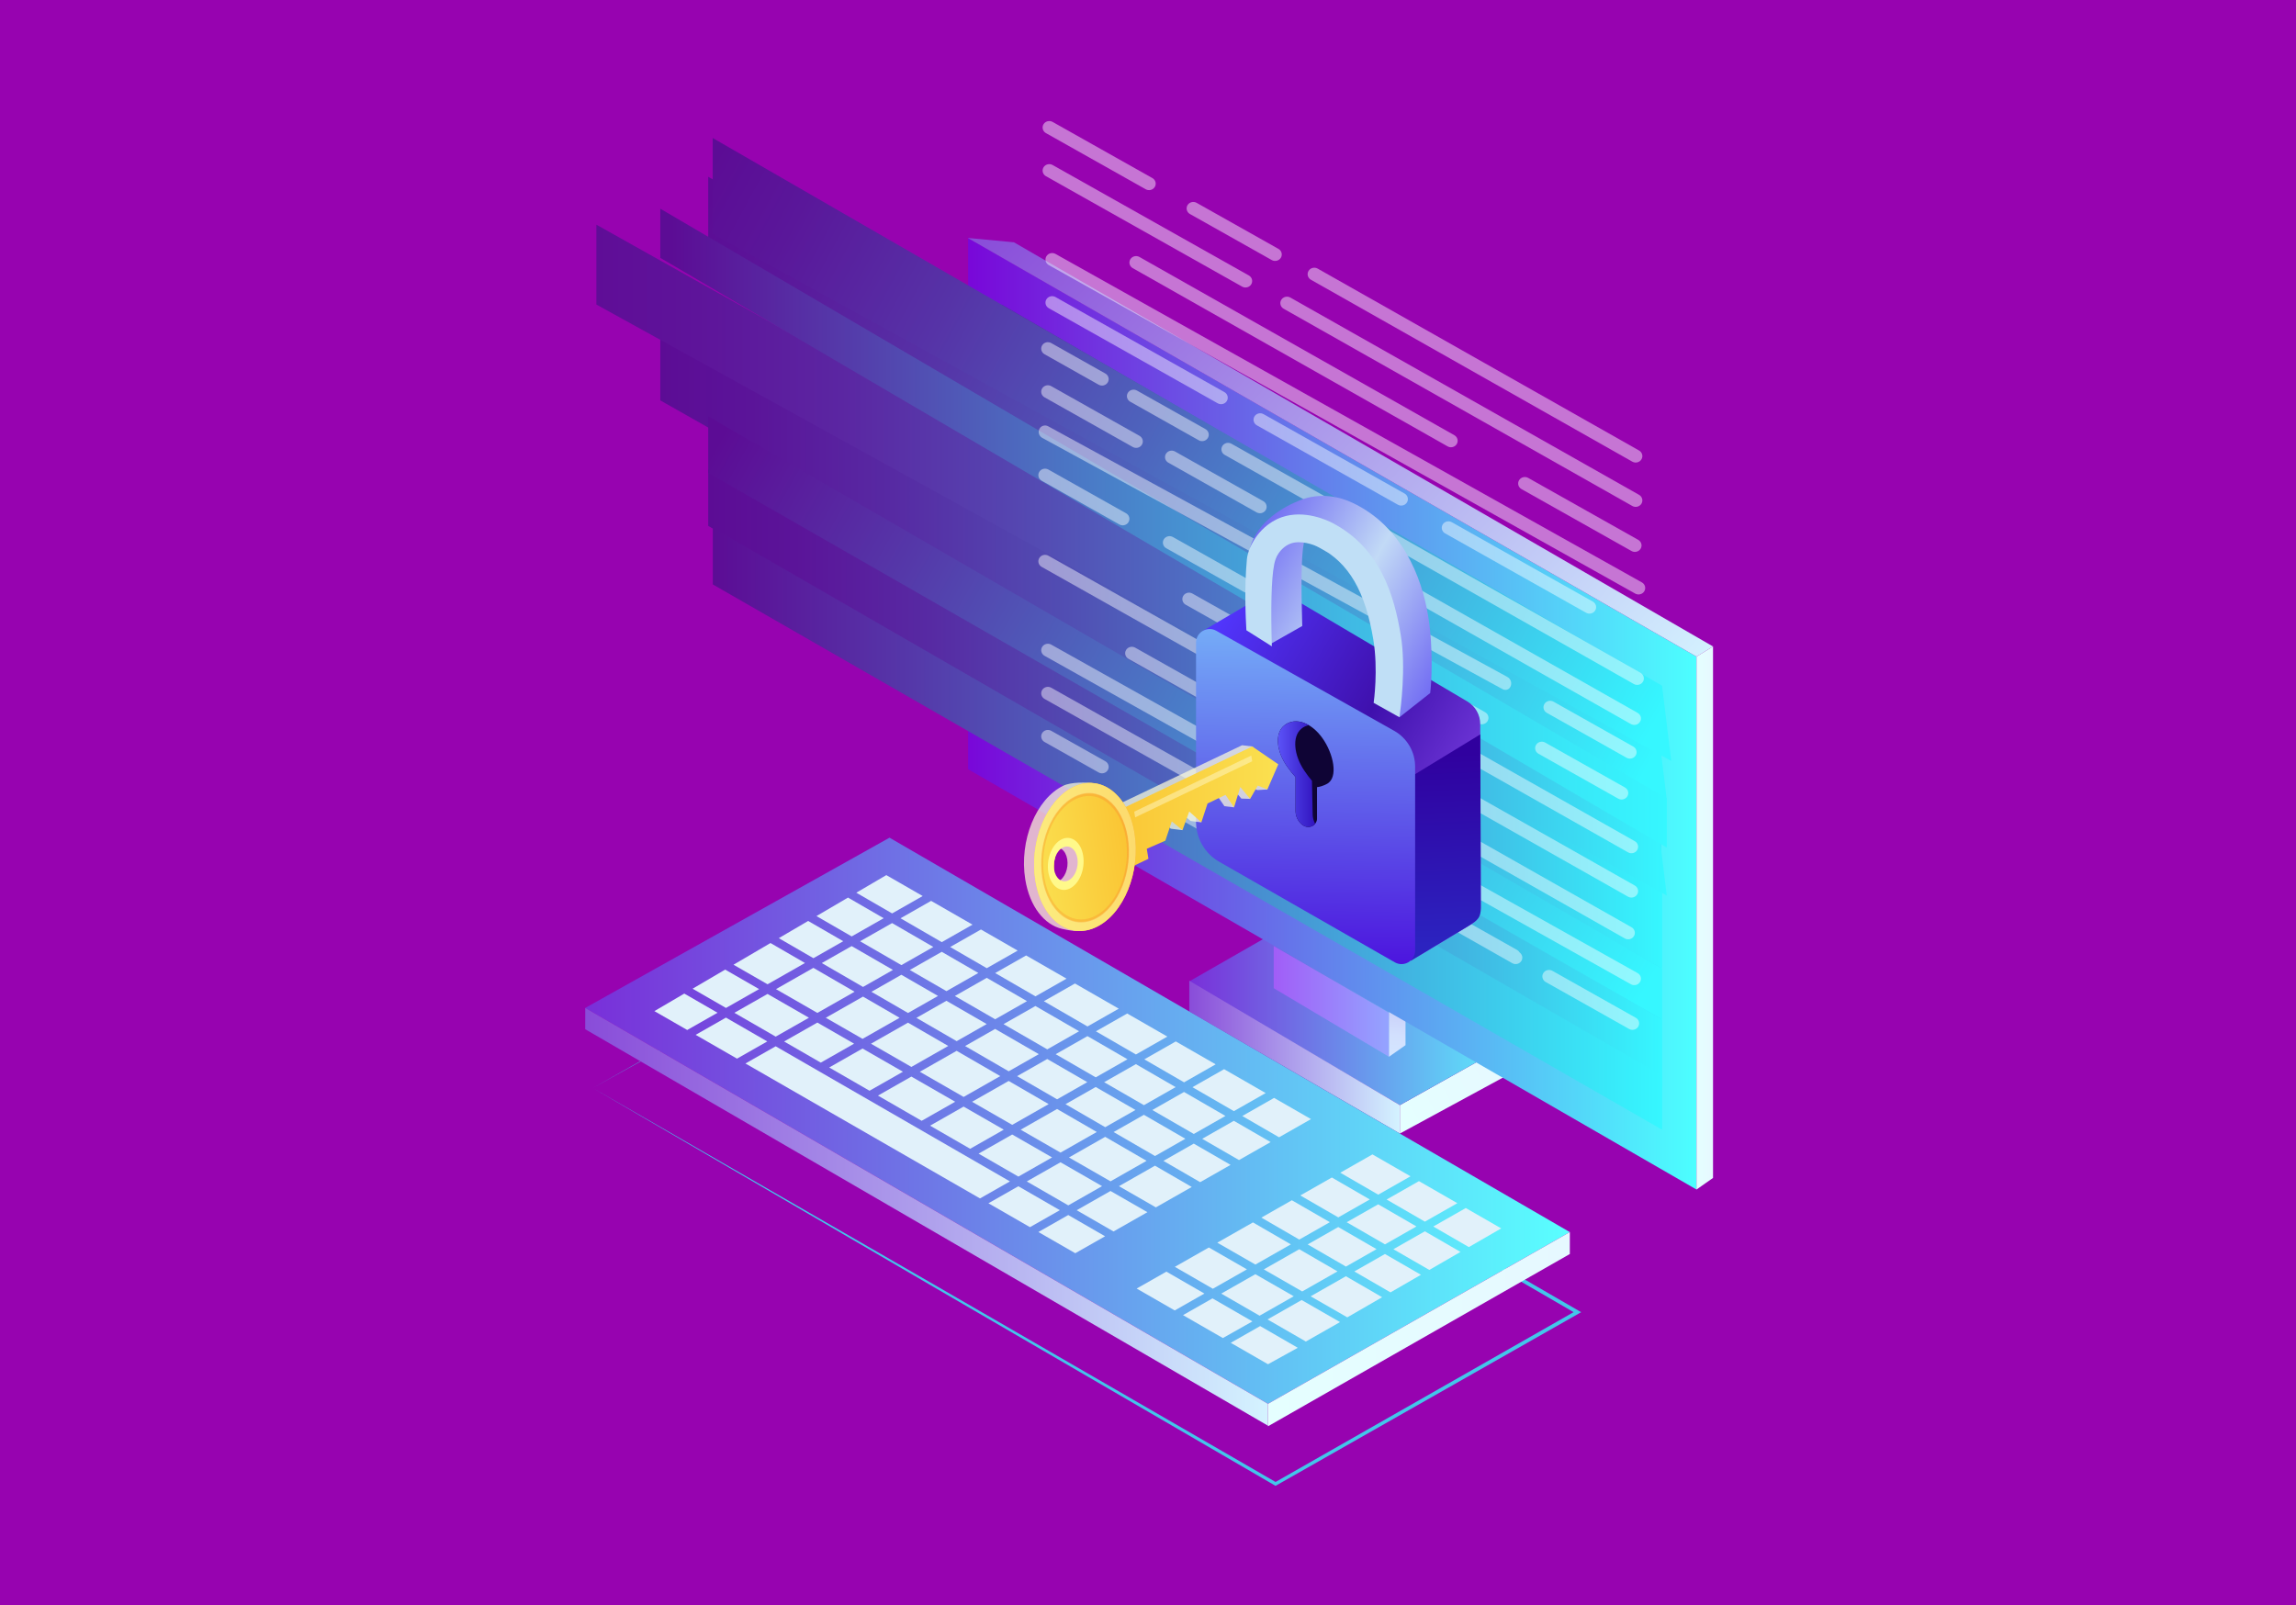 <svg width="1024" height="716" viewBox="0 0 1024 716" fill="none" xmlns="http://www.w3.org/2000/svg">
<rect width="1024" height="716" fill="#9703B0"/>
<path d="M264.37 485.357L416.882 573.223L569.263 661.315L568.519 661.312L703.089 584.622L703.083 586.078L551.425 498.013L399.848 409.808L400.311 409.811L264.37 485.357ZM264.37 485.357L399.854 408.994L400.085 408.864L400.317 408.998L552.162 496.741L703.926 584.626L705.192 585.358L703.92 586.081L569.259 662.609L568.885 662.822L568.514 662.607L416.377 574.094L264.37 485.357Z" fill="#43C6EA"/>
<path d="M679.094 475.939L624.324 505.672V493.004L668.744 468.108L679.094 475.939Z" fill="url(#paint0_linear_17_14242)"/>
<path d="M530.237 437.886L624.324 493.004L685.996 458.439L587.732 404.952L530.237 437.886Z" fill="url(#paint1_linear_17_14242)"/>
<path d="M568.07 440.824L619.479 471.416V451.769L568.07 422.021V440.824Z" fill="url(#paint2_linear_17_14242)"/>
<path d="M530.417 451.217L624.324 505.672V493.004L530.417 437.507V451.217Z" fill="url(#paint3_linear_17_14242)"/>
<path d="M626.853 466.241L619.479 471.416V233.682L626.853 229.159V466.241Z" fill="url(#paint4_linear_17_14242)"/>
<path d="M431.764 343.148L756.627 530.641V292.907L431.764 106.143V343.148Z" fill="url(#paint5_linear_17_14242)"/>
<path d="M446.719 331.854L740.83 500.402V306.591L446.719 135.815V331.854Z" fill="url(#paint6_linear_17_14242)"/>
<path d="M261 449.638L565.519 626.242L700.135 549.633L396.713 373.684L261 449.638Z" fill="url(#paint7_linear_17_14242)"/>
<path d="M383.597 419.898L402.011 430.532L416.258 422.424L397.862 411.779L383.597 419.898Z" fill="#E1F1FA"/>
<path d="M492.441 482.759L510.182 493.004L524.32 484.957L506.598 474.703L492.441 482.759Z" fill="#E1F1FA"/>
<path d="M366.519 429.616L384.907 440.267L398.245 432.675L379.83 422.041L366.519 429.616Z" fill="#E1F1FA"/>
<path d="M349.712 464.598L366.065 474.032L380.921 465.577L364.536 456.161L349.712 464.598Z" fill="#E1F1FA"/>
<path d="M346.085 441.246L364.546 451.855L381.145 442.407L362.758 431.757L346.085 441.246Z" fill="#E1F1FA"/>
<path d="M327.533 451.803L345.959 462.433L360.776 454L342.314 443.391L327.533 451.803Z" fill="#E1F1FA"/>
<path d="M405.763 432.699L422.107 442.139L436.334 434.042L420.006 424.594L405.763 432.699Z" fill="#E1F1FA"/>
<path d="M470.825 470.274L488.691 480.593L502.851 472.534L485.003 462.206L470.825 470.274Z" fill="#E1F1FA"/>
<path d="M447.584 456.853L467.074 468.108L481.255 460.037L461.786 448.771L447.584 456.853Z" fill="#E1F1FA"/>
<path d="M425.858 444.305L443.833 454.686L458.038 446.602L440.082 436.211L425.858 444.305Z" fill="#E1F1FA"/>
<path d="M510.361 472.561L528.083 482.817L542.178 474.794L524.394 464.575L510.361 472.561Z" fill="#E1F1FA"/>
<path d="M513.933 495.171L532.424 505.85L546.54 497.816L528.068 487.126L513.933 495.171Z" fill="#E1F1FA"/>
<path d="M496.666 504.998L515.129 515.693L528.659 507.993L510.168 497.314L496.666 504.998Z" fill="#E1F1FA"/>
<path d="M465.549 446.629L485.018 457.896L498.962 449.961L479.424 438.732L465.549 446.629Z" fill="#E1F1FA"/>
<path d="M369.819 476.197L387.804 486.573L402.703 478.093L384.683 467.738L369.819 476.197Z" fill="#E1F1FA"/>
<path d="M488.765 460.064L506.614 470.393L520.634 462.414L502.722 452.122L488.765 460.064Z" fill="#E1F1FA"/>
<path d="M476.75 516.332L495.288 526.984L511.367 517.833L492.904 507.139L476.75 516.332Z" fill="#E1F1FA"/>
<path d="M391.558 488.738L411.057 499.987L426.002 491.482L406.465 480.255L391.558 488.738Z" fill="#E1F1FA"/>
<path d="M443.845 434.069L461.801 444.461L475.664 436.571L457.644 426.216L443.845 434.069Z" fill="#E1F1FA"/>
<path d="M436.44 514.631L454.19 524.87L469.219 516.317L451.435 506.097L436.44 514.631Z" fill="#E1F1FA"/>
<path d="M457.943 527.035L476.444 537.708L491.518 529.13L472.98 518.478L457.943 527.035Z" fill="#E1F1FA"/>
<path d="M414.81 502.153L432.686 512.465L447.673 503.936L429.762 493.643L414.81 502.153Z" fill="#E1F1FA"/>
<path d="M475.206 492.569L492.919 502.828L506.416 495.147L488.676 484.902L475.206 492.569Z" fill="#E1F1FA"/>
<path d="M531.83 484.985L550.303 495.674L564.476 487.608L545.939 476.955L531.83 484.985Z" fill="#E1F1FA"/>
<path d="M410.235 478.109L429.773 489.336L446.113 480.037L426.652 468.766L410.235 478.109Z" fill="#E1F1FA"/>
<path d="M433.534 491.498L451.444 501.79L467.699 492.539L449.859 482.207L433.534 491.498Z" fill="#E1F1FA"/>
<path d="M455.206 503.951L472.99 514.171L489.158 504.969L471.444 494.71L455.206 503.951Z" fill="#E1F1FA"/>
<path d="M388.453 465.593L406.473 475.948L422.907 466.596L404.957 456.2L388.453 465.593Z" fill="#E1F1FA"/>
<path d="M368.307 454.016L384.691 463.431L401.211 454.03L384.891 444.578L368.307 454.016Z" fill="#E1F1FA"/>
<path d="M430.415 466.625L449.875 477.896L463.308 470.251L443.82 458.996L430.415 466.625Z" fill="#E1F1FA"/>
<path d="M453.62 480.066L471.46 490.399L484.926 482.736L467.059 472.417L453.62 480.066Z" fill="#E1F1FA"/>
<path d="M408.719 454.059L426.668 464.455L440.067 456.829L422.092 446.448L408.719 454.059Z" fill="#E1F1FA"/>
<path d="M388.654 442.437L404.973 451.889L418.341 444.282L401.997 434.842L388.654 442.437Z" fill="#E1F1FA"/>
<path d="M506.95 574.815L523.921 584.58L537.155 577.048L520.207 567.271L506.95 574.815Z" fill="#E1F1FA"/>
<path d="M523.974 565.126L540.923 574.904L556.122 566.254L539.141 556.495L523.974 565.126Z" fill="#E1F1FA"/>
<path d="M583.222 555.132L600.276 565.011L613.931 557.24L596.851 547.376L583.222 555.132Z" fill="#E1F1FA"/>
<path d="M600.617 545.232L617.697 555.097L631.728 547.112L614.665 537.237L600.617 545.232Z" fill="#E1F1FA"/>
<path d="M542.911 554.35L559.892 564.108L575.714 555.104L558.8 545.307L542.911 554.35Z" fill="#E1F1FA"/>
<path d="M584.536 578.27L600.882 587.663L616.419 578.681L600.259 569.322L584.536 578.27Z" fill="#E1F1FA"/>
<path d="M544.676 577.069L561.766 586.928L577.005 578.254L559.882 568.415L544.676 577.069Z" fill="#E1F1FA"/>
<path d="M565.312 588.588L582.402 598.447L597.641 589.774L580.518 579.934L565.312 588.588Z" fill="#E1F1FA"/>
<path d="M562.563 543.166L579.476 552.963L593.101 545.21L576.162 535.426L562.563 543.166Z" fill="#E1F1FA"/>
<path d="M632.831 526.899L618.429 535.096L635.491 544.97L649.964 536.734L632.821 526.882L632.831 526.899Z" fill="#E1F1FA"/>
<path d="M597.76 523.136L614.681 532.928L629.08 524.733L612.1 514.975L597.76 523.136Z" fill="#E1F1FA"/>
<path d="M639.238 547.139L655.101 556.319L669.529 547.977L653.724 538.895L639.238 547.139Z" fill="#E1F1FA"/>
<path d="M621.448 557.263L637.465 566.514L651.368 558.477L635.475 549.28L621.448 557.263Z" fill="#E1F1FA"/>
<path d="M604.021 567.181L620.151 576.523L633.728 568.674L617.681 559.406L604.021 567.181Z" fill="#E1F1FA"/>
<path d="M563.653 566.269L580.775 576.109L596.515 567.152L579.459 557.273L563.653 566.269Z" fill="#E1F1FA"/>
<path d="M423.769 422.452L440.096 431.901L453.882 424.055L437.497 414.639L423.769 422.452Z" fill="#E1F1FA"/>
<path d="M327.136 430.357L342.324 439.084L359.012 429.587L343.634 420.681L327.136 430.357Z" fill="#E1F1FA"/>
<path d="M291.856 451.05L306.496 459.473L320.013 451.781L305.19 443.23L291.856 451.05Z" fill="#E1F1FA"/>
<path d="M310.255 461.637L328.704 472.252L342.192 464.576L323.768 453.947L310.255 461.637Z" fill="#E1F1FA"/>
<path d="M401.625 409.638L420.021 420.283L433.735 412.478L415.275 401.87L401.625 409.638Z" fill="#E1F1FA"/>
<path d="M347.339 418.507L362.773 427.447L376.079 419.874L360.424 410.833L347.339 418.507Z" fill="#E1F1FA"/>
<path d="M381.911 398.23L397.877 407.47L411.514 399.708L395.288 390.384L381.911 398.23Z" fill="#E1F1FA"/>
<path d="M332.463 474.415L437.077 534.609L450.424 527.013L345.946 466.741L332.463 474.415Z" fill="#E1F1FA"/>
<path d="M364.133 408.658L379.845 417.731L394.114 409.61L378.205 400.404L364.133 408.658Z" fill="#E1F1FA"/>
<path d="M308.899 441.054L323.779 449.638L338.553 441.23L323.422 432.535L308.899 441.054Z" fill="#E1F1FA"/>
<path d="M536.176 508.016L552.593 517.497L566.689 509.475L550.288 499.984L536.176 508.016Z" fill="#E1F1FA"/>
<path d="M554.05 497.843L570.453 507.334L584.696 499.228L568.237 489.769L554.05 497.843Z" fill="#E1F1FA"/>
<path d="M518.875 517.862L535.269 527.357L548.828 519.641L532.41 510.159L518.875 517.862Z" fill="#E1F1FA"/>
<path d="M579.928 533.284L596.866 543.066L610.918 535.069L593.997 525.277L579.928 533.284Z" fill="#E1F1FA"/>
<path d="M499.048 529.146L515.507 538.603L531.506 529.498L515.113 520.003L499.048 529.146Z" fill="#E1F1FA"/>
<path d="M480.198 539.874L496.624 549.349L511.737 540.749L495.279 531.291L480.198 539.874Z" fill="#E1F1FA"/>
<path d="M440.836 536.771L459.361 547.431L472.679 539.852L454.178 529.179L440.836 536.771Z" fill="#E1F1FA"/>
<path d="M463.12 549.594L479.566 559.056L492.857 551.493L476.432 542.017L463.12 549.594Z" fill="#E1F1FA"/>
<path d="M261 459.129L565.519 636.001V626.242L261.016 449.638L261 459.129Z" fill="url(#paint8_linear_17_14242)"/>
<path d="M756.626 292.908L431.62 106.149L452.209 108.086L763.999 288.384L756.626 292.908Z" fill="url(#paint9_linear_17_14242)"/>
<path d="M756.626 530.641L764 525.467V288.384L756.626 292.907V530.641Z" fill="url(#paint10_linear_17_14242)"/>
<path d="M565.519 636.256L700.135 559.406V549.633L565.519 626.242V636.256Z" fill="url(#paint11_linear_17_14242)"/>
<path d="M548.907 599.018L565.519 608.576L578.801 601.238L562.019 591.556L548.907 599.018Z" fill="#E1F1FA"/>
<path d="M540.756 579.196L527.618 586.673L545.392 596.9L558.561 589.468L540.756 579.196Z" fill="#E1F1FA"/>
<g style="mix-blend-mode:lighten">
<path d="M741.315 485.02L315.858 234.599V209.37L741.315 454.773V485.02Z" fill="url(#paint12_linear_17_14242)"/>
</g>
<g style="mix-blend-mode:lighten">
<path d="M741.315 503.974L317.912 260.713V235.482L741.315 479.799V503.974Z" fill="url(#paint13_linear_17_14242)"/>
</g>
<g style="mix-blend-mode:lighten">
<path d="M741.314 432.088L294.481 178.601V142.975L741.314 394.279V432.088Z" fill="url(#paint14_linear_17_14242)"/>
</g>
<g style="mix-blend-mode:lighten">
<path d="M741.315 454.773L315.858 210.956V185.727L741.315 432.088V454.773Z" fill="url(#paint15_linear_17_14242)"/>
</g>
<g style="mix-blend-mode:lighten">
<path d="M743.371 399.483L265.981 135.85V100.223L739.262 365.916L743.371 399.483Z" fill="url(#paint16_linear_17_14242)"/>
</g>
<g style="mix-blend-mode:lighten">
<path d="M743.371 356.732L315.858 121.6V78.848L739.262 323.165L743.371 356.732Z" fill="url(#paint17_linear_17_14242)"/>
</g>
<g style="mix-blend-mode:lighten">
<path d="M745.369 339.446L317.856 104.313V61.562L741.259 305.879L745.369 339.446Z" fill="url(#paint18_linear_17_14242)"/>
</g>
<g style="mix-blend-mode:lighten">
<path d="M743.37 378.108L294.481 115.023V93.099L743.37 356.184V378.108Z" fill="url(#paint19_linear_17_14242)"/>
</g>
<g opacity="0.45">
<path d="M465.852 158.021L489.997 171.618C491.418 172.418 493.238 171.95 494.062 170.572L494.064 170.57C494.887 169.194 494.404 167.43 492.985 166.631L468.838 153.037C467.418 152.237 465.598 152.705 464.773 154.082C463.949 155.458 464.432 157.221 465.852 158.021Z" fill="white"/>
<path d="M465.852 177.242L505.225 199.41C506.646 200.21 508.467 199.741 509.292 198.363C510.117 196.986 509.633 195.222 508.213 194.423L468.839 172.255C467.419 171.455 465.597 171.923 464.773 173.301C463.949 174.679 464.432 176.443 465.852 177.242Z" fill="white"/>
<path d="M521.072 206.398L560.441 228.565C561.862 229.365 563.684 228.897 564.508 227.519C565.332 226.142 564.849 224.377 563.429 223.577L524.06 201.41C522.639 200.611 520.818 201.079 519.994 202.456C519.169 203.834 519.652 205.598 521.072 206.398Z" fill="white"/>
<path d="M573.115 229.03C571.694 228.23 569.873 228.698 569.049 230.076C568.224 231.453 568.707 233.218 570.128 234.018L591.375 245.982C592.797 246.783 594.618 246.314 595.443 244.935C596.266 243.559 595.783 241.795 594.363 240.995L573.115 229.03Z" fill="white"/>
<path d="M464.848 195.342L670.179 307.45C671.367 308.099 672.874 307.691 673.542 306.538C674.484 304.916 673.891 302.862 672.218 301.948L467.453 190.149C466.136 189.43 464.466 189.859 463.691 191.118C462.783 192.591 463.306 194.499 464.848 195.342Z" fill="white"/>
<path d="M464.577 214.445L499.242 233.962C500.663 234.763 502.484 234.294 503.308 232.915C504.133 231.539 503.649 229.775 502.23 228.975L467.565 209.458C466.143 208.657 464.322 209.126 463.497 210.505C462.674 211.882 463.157 213.646 464.577 214.445Z" fill="white"/>
<path d="M552.089 302.153C553.51 302.953 555.331 302.484 556.156 301.106C556.981 299.729 556.497 297.966 555.077 297.166L467.567 247.897C466.145 247.097 464.325 247.565 463.5 248.944C462.676 250.321 463.159 252.085 464.579 252.884L552.089 302.153Z" fill="white"/>
<path d="M502.216 289.96C501.392 291.337 501.875 293.101 503.295 293.901L590.806 343.17C592.226 343.97 594.048 343.502 594.873 342.124C595.697 340.747 595.214 338.983 593.794 338.183L506.284 288.914C504.861 288.114 503.04 288.582 502.216 289.96Z" fill="white"/>
<path d="M465.852 311.776L541.208 354.203C542.629 355.003 544.45 354.534 545.275 353.156C546.099 351.779 545.616 350.015 544.196 349.215L468.84 306.789C467.419 305.989 465.598 306.458 464.773 307.836C463.948 309.213 464.431 310.977 465.852 311.776Z" fill="white"/>
<path d="M492.983 339.602L468.839 326.008C467.418 325.207 465.597 325.676 464.772 327.054C463.948 328.431 464.431 330.196 465.851 330.996L489.995 344.589C491.415 345.389 493.237 344.921 494.062 343.542C494.887 342.166 494.404 340.402 492.983 339.602Z" fill="white"/>
<path d="M538.704 195.36C539.528 193.983 539.045 192.219 537.625 191.42L507.062 174.214C505.641 173.414 503.819 173.883 502.995 175.261C502.172 176.638 502.654 178.403 504.075 179.202L534.639 196.407C536.058 197.207 537.879 196.738 538.704 195.36Z" fill="white"/>
<path d="M545.142 198.988C544.318 200.365 544.801 202.129 546.221 202.93L597.91 232.034C599.331 232.834 601.153 232.365 601.977 230.987C602.801 229.61 602.318 227.846 600.898 227.047L549.208 197.942C547.788 197.142 545.967 197.61 545.142 198.988Z" fill="white"/>
<path d="M558.85 263.021C559.675 261.644 559.191 259.881 557.772 259.081L523.107 239.564C521.686 238.764 519.864 239.232 519.039 240.61C518.215 241.987 518.698 243.751 520.119 244.55L554.783 264.067C556.205 264.868 558.025 264.399 558.85 263.021Z" fill="white"/>
<path d="M528.8 269.753L565.295 290.299C566.716 291.099 568.538 290.63 569.363 289.252C570.187 287.875 569.704 286.112 568.283 285.312L531.787 264.765C530.367 263.966 528.545 264.434 527.72 265.812C526.897 267.189 527.38 268.953 528.8 269.753Z" fill="white"/>
<path d="M570.87 272.433L606.448 292.464C607.87 293.264 609.69 292.796 610.515 291.417C611.34 290.04 610.856 288.276 609.437 287.477L573.858 267.445C572.437 266.645 570.616 267.113 569.792 268.491C568.967 269.87 569.45 271.634 570.87 272.433Z" fill="white"/>
<path d="M585.761 294.098C584.34 293.298 582.519 293.766 581.694 295.144C580.87 296.521 581.353 298.286 582.774 299.085L726.116 380.234C727.538 381.034 729.359 380.565 730.184 379.188C731.008 377.81 730.525 376.046 729.105 375.246L585.761 294.098Z" fill="white"/>
<path d="M466.478 59.377L510.974 84.427C512.394 85.227 514.216 84.759 515.04 83.382C515.864 82.004 515.381 80.24 513.961 79.441L469.465 54.391C468.044 53.591 466.223 54.059 465.399 55.437C464.575 56.814 465.058 58.578 466.478 59.377Z" fill="white"/>
<path d="M466.477 78.597L553.988 127.866C555.41 128.665 557.23 128.197 558.055 126.819C558.88 125.442 558.396 123.678 556.976 122.878L469.466 73.609C468.044 72.809 466.224 73.277 465.399 74.656C464.574 76.033 465.057 77.797 466.477 78.597Z" fill="white"/>
<path d="M546.096 174.928L470.74 132.502C469.319 131.702 467.497 132.171 466.673 133.549C465.848 134.926 466.331 136.689 467.752 137.489L543.108 179.916C544.529 180.716 546.35 180.248 547.175 178.869C547.999 177.493 547.516 175.728 546.096 174.928Z" fill="white"/>
<path d="M623.446 225.149C624.867 225.948 626.688 225.48 627.513 224.102C628.337 222.725 627.854 220.961 626.434 220.161L563.53 184.743C562.109 183.943 560.288 184.412 559.463 185.79C558.639 187.167 559.122 188.931 560.542 189.731L623.446 225.149Z" fill="white"/>
<path d="M530.701 95.466L567.197 116.012C568.617 116.812 570.439 116.343 571.264 114.965C572.088 113.588 571.605 111.825 570.184 111.025L533.689 90.479C532.268 89.679 530.446 90.148 529.621 91.525C528.798 92.903 529.281 94.666 530.701 95.466Z" fill="white"/>
<path d="M584.673 124.798L728.016 205.948C729.438 206.748 731.258 206.279 732.083 204.902C732.907 203.524 732.424 201.76 731.004 200.96L587.661 119.812C586.24 119.012 584.42 119.48 583.595 120.858C582.77 122.235 583.253 123.998 584.673 124.798Z" fill="white"/>
<path d="M572.496 137.722L728.016 225.726C729.438 226.526 731.258 226.057 732.083 224.679C732.908 223.302 732.425 221.538 731.005 220.738L575.484 132.735C574.063 131.934 572.242 132.403 571.417 133.781C570.593 135.159 571.075 136.923 572.496 137.722Z" fill="white"/>
<path d="M730.378 318.017L608.777 249.109C607.356 248.309 605.535 248.777 604.71 250.155C603.886 251.532 604.369 253.297 605.789 254.096L727.391 323.004C728.812 323.804 730.633 323.336 731.457 321.957C732.282 320.581 731.799 318.817 730.378 318.017Z" fill="white"/>
<path d="M731.673 300.155L610.072 231.247C608.651 230.448 606.829 230.916 606.005 232.293C605.181 233.671 605.664 235.435 607.084 236.234L728.686 305.142C730.107 305.943 731.928 305.474 732.753 304.095C733.577 302.72 733.094 300.955 731.673 300.155Z" fill="white"/>
<path d="M613.102 348.707C611.681 347.907 609.859 348.375 609.035 349.754C608.211 351.131 608.694 352.895 610.114 353.694L724.664 418.635C726.085 419.435 727.907 418.967 728.732 417.588C729.556 416.211 729.073 414.447 727.653 413.647L613.102 348.707Z" fill="white"/>
<path d="M730.361 434.087L468.834 287.555C467.41 286.761 465.592 287.237 464.773 288.619C463.955 289.999 464.446 291.76 465.869 292.553L727.396 439.085C728.821 439.879 730.639 439.403 731.458 438.021C732.275 436.642 731.785 434.88 730.361 434.087Z" fill="white"/>
<path d="M677.734 424.883C677.482 424.442 677.119 424.055 676.637 423.783L561.63 359.03C560.209 358.229 558.388 358.698 557.563 360.076C556.739 361.453 557.222 363.217 558.642 364.017L674.479 429.682C675.899 430.481 677.721 430.013 678.546 428.635C679.313 427.353 678.935 425.745 677.734 424.883Z" fill="white"/>
<path d="M729.569 454.03L692.349 433.075C690.928 432.274 689.107 432.743 688.283 434.121C687.458 435.498 687.941 437.263 689.361 438.063L726.581 459.017C728.002 459.817 729.823 459.348 730.648 457.97C731.472 456.594 730.989 454.83 729.569 454.03Z" fill="white"/>
<path d="M545.916 369.849L521.772 356.255C520.35 355.454 518.53 355.923 517.704 357.301C516.88 358.678 517.363 360.443 518.783 361.243L542.927 374.836C544.348 375.636 546.169 375.168 546.994 373.79C547.82 372.413 547.337 370.649 545.916 369.849Z" fill="white"/>
<path d="M659.381 322.712C660.802 323.512 662.623 323.044 663.448 321.665C664.272 320.288 663.789 318.524 662.369 317.725L626.791 297.693C625.369 296.893 623.549 297.361 622.724 298.739C621.9 300.116 622.383 301.88 623.803 302.68L659.381 322.712Z" fill="white"/>
<path d="M685.066 332.295C684.242 333.672 684.725 335.437 686.145 336.237L721.723 356.268C723.144 357.068 724.965 356.6 725.79 355.222C726.614 353.845 726.131 352.08 724.711 351.281L689.133 331.249C687.711 330.449 685.89 330.917 685.066 332.295Z" fill="white"/>
<path d="M689.863 317.999L725.441 338.03C726.863 338.829 728.684 338.361 729.509 336.984C730.333 335.606 729.85 333.842 728.43 333.043L692.852 313.011C691.43 312.211 689.61 312.679 688.785 314.057C687.96 315.435 688.443 317.199 689.863 317.999Z" fill="white"/>
<path d="M730.183 398.966C731.008 397.589 730.525 395.825 729.105 395.025L573.583 307.021C572.163 306.221 570.342 306.69 569.517 308.068C568.693 309.445 569.176 311.209 570.596 312.009L726.116 400.013C727.538 400.813 729.359 400.344 730.183 398.966Z" fill="white"/>
<path d="M508.182 114.627C506.761 113.827 504.94 114.295 504.116 115.673C503.291 117.05 503.774 118.813 505.194 119.613L645.637 199.129C647.059 199.929 648.88 199.461 649.705 198.082C650.529 196.705 650.046 194.942 648.626 194.142L508.182 114.627Z" fill="white"/>
<path d="M732.262 259.8L470.735 113.268C469.311 112.474 467.492 112.95 466.673 114.332C465.856 115.712 466.346 117.473 467.77 118.266L729.297 264.798C730.722 265.592 732.54 265.116 733.358 263.735C734.175 262.355 733.684 260.593 732.262 259.8Z" fill="white"/>
<path d="M707.397 273.351C708.818 274.151 710.639 273.682 711.465 272.305C712.289 270.927 711.806 269.164 710.386 268.364L647.482 232.946C646.061 232.146 644.24 232.615 643.415 233.992C642.591 235.37 643.074 237.134 644.494 237.934L707.397 273.351Z" fill="white"/>
<path d="M730.639 240.823L681.555 213.187C680.134 212.387 678.313 212.855 677.489 214.234C676.664 215.611 677.147 217.374 678.567 218.174L727.652 245.811C729.073 246.611 730.894 246.143 731.719 244.765C732.542 243.388 732.059 241.624 730.639 240.823Z" fill="white"/>
</g>
<path d="M536.168 281.607L568.863 262.35L654.416 312.916C657.975 315.019 660.162 318.84 660.176 322.973L660.44 404.997C660.449 407.942 658.911 410.676 656.389 412.198L629.215 428.593L629.692 345.163C629.808 339.093 626.606 333.443 621.339 330.423L536.168 281.607Z" fill="url(#paint20_linear_17_14242)"/>
<path d="M629.214 428.593L655.341 412.83C659.051 410.438 660.394 409.411 660.439 404.997L660.19 327.604L629.67 346.242L629.214 428.593Z" fill="url(#paint21_linear_17_14242)"/>
<path d="M565.275 242.421C565.538 239.618 557.505 244.395 557.505 244.395C560.853 232.359 572.863 225.89 579.689 223.196C588.972 219.53 597.505 221.614 603.164 224.274C625.211 234.638 634.069 257.297 636.946 274.731C639.338 289.222 638.414 305.318 637.858 309.165L624.144 319.965C624.239 319.301 623.879 291.785 621.662 278.356C618.086 256.692 610.668 244.002 597.609 237.211C594.951 235.828 589.28 233.894 584.889 235.413C581.931 236.436 580.045 238.861 579.371 239.857C578.201 241.585 581.829 240.567 581.529 242.043C580.221 248.48 580.317 262.898 580.797 279.251L566.079 287.597C565.718 281.597 564.094 255.004 565.275 242.421Z" fill="url(#paint22_linear_17_14242)"/>
<path d="M556.114 249.446C556.377 246.643 557.809 243.087 559.943 239.932C561.644 237.419 565.43 232.883 571.673 230.722C581.769 227.23 592.182 232.204 594.166 233.236C615.78 244.475 621.854 265.928 624.732 283.361C627.124 297.852 624.7 316.116 624.145 319.963L612.637 313.534C612.731 312.87 614.717 298.809 612.5 285.38C608.925 263.716 601.506 251.026 588.447 244.235C585.789 242.852 580.118 240.918 575.727 242.437C572.77 243.46 570.883 245.885 570.209 246.881C569.04 248.609 568.575 250.352 568.275 251.828C566.967 258.265 566.752 271.971 567.231 288.324L555.881 281.157C555.521 275.159 554.933 262.029 556.114 249.446Z" fill="#C0DFF6"/>
<path d="M543.73 384.4L622.056 429.274C626.102 431.591 631.14 428.672 631.14 424.009V342.001C631.14 335.371 627.564 329.257 621.786 326.007L542.469 281.391C538.425 279.116 533.426 282.039 533.426 286.679V366.621C533.426 373.966 537.358 380.749 543.73 384.4Z" fill="url(#paint23_linear_17_14242)"/>
<path d="M573.124 323.33C577.964 319.854 584.85 322.383 589.768 329.233C594.686 336.082 597.072 346.899 591.805 349.686C590.212 350.53 588.745 350.995 587.374 351.154V365.265C587.374 365.938 587.165 366.537 586.85 367.057C585.617 369.098 582.88 369.476 580.974 368.075C578.671 366.382 577.806 363.784 577.806 361.805V346.661C576.557 345.312 575.352 343.743 574.142 342.058C569.223 335.208 568.283 326.805 573.124 323.33Z" fill="#0F0435"/>
<path d="M585.128 348.312C583.971 346.988 582.848 345.442 581.72 343.78C577.131 337.026 576.103 328.642 580.404 325.075C581.426 324.228 582.562 323.72 583.759 323.525C580.073 321.339 576.189 321.129 573.124 323.33C568.283 326.805 569.223 335.208 574.142 342.058C575.352 343.744 576.557 345.312 577.806 346.661V361.805C577.806 363.784 578.671 366.382 580.974 368.075C582.745 369.377 585.229 369.141 586.562 367.465C585.808 366.14 585.474 364.681 585.448 363.452L585.128 348.312Z" fill="url(#paint24_linear_17_14242)"/>
<path opacity="0.71" d="M553.967 332.441L497.52 359.419C494.263 353.589 492.993 350.36 487.695 349.441C484.515 348.89 477.669 348.853 474.284 350.475C462.081 356.324 454.459 375.06 457.261 392.323C459.22 404.392 465.754 412.545 473.678 414.361C475.684 414.82 479.849 415.644 481.982 415.253C483.475 414.978 482.916 413.714 484.429 412.99C493.255 408.76 499.681 397.787 501.503 385.507L507.664 382.554L506.939 378.088L515.219 374.463L518.078 365.874L522.147 369.676L527.368 370.328L525.318 361.397L531.025 366.253L535.799 366.84L534.034 357.882L542.145 353.889L546.09 359.64L550.382 360.156L548.537 350.181L553.627 356.242L557.545 356.379L554.965 349.93L560.809 352.445L565.246 352.173L565.583 340.405L558.492 332.993L553.967 332.441ZM471.982 393.193C469.111 394.57 466.25 392.393 465.59 388.331C464.93 384.27 466.724 379.861 469.595 378.486C472.466 377.11 475.328 379.287 475.987 383.348C476.647 387.41 474.853 391.817 471.982 393.193Z" fill="#FFFDDC"/>
<path d="M487.453 366.943L558.492 332.992L570.108 340.954L565.247 352.173L560.957 350.448L557.546 356.379L553.163 351.089L550.383 360.156L546.564 354.596L538.561 358.432L535.8 366.84L530.391 362.004L527.369 370.328L522.604 366.424L519.745 375.013L511.464 378.639L512.189 383.104L498.21 389.804L487.453 366.943Z" fill="url(#paint25_linear_17_14242)"/>
<path opacity="0.47" d="M506.275 364.625L558.47 339.608L558.056 337.057L505.861 362.074L506.275 364.625Z" fill="#FFF8CF"/>
<path d="M478.81 351.026C466.607 356.874 458.985 375.611 461.788 392.873C464.589 410.136 476.752 419.389 488.955 413.54C501.158 407.692 508.78 388.956 505.978 371.693C503.176 354.429 491.012 345.176 478.81 351.026ZM476.508 393.744C473.637 395.12 470.775 392.943 470.116 388.882C469.457 384.82 471.275 377.329 474.146 375.953C477.017 374.576 481.03 379.601 481.688 383.662C482.347 387.724 479.38 392.368 476.508 393.744Z" fill="url(#paint26_linear_17_14242)"/>
<path d="M478.81 351.026C466.607 356.874 458.985 375.611 461.788 392.873C464.589 410.136 476.752 419.389 488.955 413.54C501.158 407.692 508.78 388.956 505.978 371.693C503.176 354.429 491.012 345.176 478.81 351.026ZM476.508 393.744C473.637 395.12 470.775 392.943 470.116 388.882C469.457 384.82 471.275 377.329 474.146 375.953C477.017 374.576 481.03 379.601 481.688 383.662C482.347 387.724 479.38 392.368 476.508 393.744Z" fill="url(#paint27_linear_17_14242)"/>
<path opacity="0.44" d="M461.787 392.873C464.588 410.136 476.751 419.389 488.954 413.54C501.157 407.692 508.779 388.956 505.977 371.693C503.176 354.43 491.011 345.177 478.809 351.026C466.607 356.874 458.986 375.611 461.787 392.873ZM464.995 391.679C462.57 376.731 469.091 360.496 479.534 355.49C489.977 350.485 500.447 358.575 502.873 373.524C505.3 388.472 498.777 404.707 488.334 409.713C477.891 414.718 467.421 406.628 464.995 391.679Z" fill="#FFFABB"/>
<path d="M473.531 374.393C469.24 376.45 466.56 383.037 467.545 389.107C468.53 395.176 472.806 398.43 477.097 396.373C481.388 394.316 484.067 387.729 483.083 381.659C482.098 375.591 477.822 372.337 473.531 374.393ZM476.507 392.738C473.636 394.114 470.775 391.937 470.115 387.876C469.456 383.814 471.249 379.406 474.12 378.03C476.991 376.654 479.853 378.831 480.513 382.893C481.172 386.953 479.379 391.362 476.507 392.738Z" fill="#FFF98A"/>
<g opacity="0.43">
<path d="M488.382 410.009C477.854 415.055 467.297 406.88 464.848 391.786C462.395 376.674 468.965 360.275 479.492 355.229C490.019 350.184 500.578 358.373 503.031 373.485C505.48 388.579 498.909 404.964 488.382 410.009ZM479.698 356.505C469.668 361.312 463.411 376.945 465.75 391.353C468.085 405.743 478.145 413.54 488.174 408.733C498.205 403.925 504.464 388.307 502.129 373.917C499.79 359.508 489.729 351.698 479.698 356.505Z" fill="url(#paint28_linear_17_14242)"/>
</g>
<defs>
<linearGradient id="paint0_linear_17_14242" x1="626.701" y1="497.626" x2="678.002" y2="469.856" gradientUnits="userSpaceOnUse">
<stop stop-color="#E5FFFF"/>
<stop offset="1" stop-color="#E6F8FF"/>
</linearGradient>
<linearGradient id="paint1_linear_17_14242" x1="530.237" y1="448.978" x2="685.996" y2="448.978" gradientUnits="userSpaceOnUse">
<stop stop-color="#792FD9"/>
<stop offset="1" stop-color="#59FFFF"/>
</linearGradient>
<linearGradient id="paint2_linear_17_14242" x1="568.069" y1="446.719" x2="619.479" y2="446.719" gradientUnits="userSpaceOnUse">
<stop stop-color="#A15DF7"/>
<stop offset="1" stop-color="#94A4FF"/>
</linearGradient>
<linearGradient id="paint3_linear_17_14242" x1="530.417" y1="471.59" x2="624.324" y2="471.59" gradientUnits="userSpaceOnUse">
<stop stop-color="#894CD9"/>
<stop offset="1" stop-color="#D4F3FF"/>
</linearGradient>
<linearGradient id="paint4_linear_17_14242" x1="611.41" y1="469.173" x2="617.045" y2="412.031" gradientUnits="userSpaceOnUse">
<stop stop-color="#D4E5FF"/>
<stop offset="0.144" stop-color="#D2E0FE"/>
<stop offset="0.308" stop-color="#CBD3FA"/>
<stop offset="0.483" stop-color="#C0BCF5"/>
<stop offset="0.664" stop-color="#B09CED"/>
<stop offset="0.849" stop-color="#9C73E3"/>
<stop offset="1" stop-color="#894CD9"/>
</linearGradient>
<linearGradient id="paint5_linear_17_14242" x1="431.764" y1="318.393" x2="756.627" y2="318.393" gradientUnits="userSpaceOnUse">
<stop stop-color="#7907D9"/>
<stop offset="1" stop-color="#4CFFFF"/>
</linearGradient>
<linearGradient id="paint6_linear_17_14242" x1="446.719" y1="318.108" x2="740.83" y2="318.108" gradientUnits="userSpaceOnUse">
<stop stop-color="#5C15AB"/>
<stop offset="0.103" stop-color="#5A20AF"/>
<stop offset="0.287" stop-color="#543FBB"/>
<stop offset="0.53" stop-color="#4B71CE"/>
<stop offset="0.82" stop-color="#3FB4E8"/>
<stop offset="1" stop-color="#37E2FA"/>
</linearGradient>
<linearGradient id="paint7_linear_17_14242" x1="261" y1="499.963" x2="700.135" y2="499.963" gradientUnits="userSpaceOnUse">
<stop stop-color="#792FD9"/>
<stop offset="1" stop-color="#59FFFF"/>
</linearGradient>
<linearGradient id="paint8_linear_17_14242" x1="261" y1="542.819" x2="565.519" y2="542.819" gradientUnits="userSpaceOnUse">
<stop stop-color="#894CD9"/>
<stop offset="1" stop-color="#D4F3FF"/>
</linearGradient>
<linearGradient id="paint9_linear_17_14242" x1="460.301" y1="76.176" x2="740.361" y2="322.798" gradientUnits="userSpaceOnUse">
<stop stop-color="#894CD9"/>
<stop offset="1" stop-color="#D4F3FF"/>
</linearGradient>
<linearGradient id="paint10_linear_17_14242" x1="756.627" y1="409.513" x2="764" y2="409.513" gradientUnits="userSpaceOnUse">
<stop stop-color="#E5FFFF"/>
<stop offset="1" stop-color="#E6F8FF"/>
</linearGradient>
<linearGradient id="paint11_linear_17_14242" x1="565.519" y1="592.944" x2="700.135" y2="592.944" gradientUnits="userSpaceOnUse">
<stop stop-color="#E5FFFF"/>
<stop offset="1" stop-color="#E6F8FF"/>
</linearGradient>
<linearGradient id="paint12_linear_17_14242" x1="315.858" y1="347.195" x2="741.315" y2="347.195" gradientUnits="userSpaceOnUse">
<stop stop-color="#5C0C95"/>
<stop offset="0.091" stop-color="#5B1499"/>
<stop offset="0.232" stop-color="#572AA3"/>
<stop offset="0.406" stop-color="#514EB3"/>
<stop offset="0.606" stop-color="#4980C9"/>
<stop offset="0.824" stop-color="#3FBFE6"/>
<stop offset="1" stop-color="#36F7FF"/>
</linearGradient>
<linearGradient id="paint13_linear_17_14242" x1="317.911" y1="369.728" x2="741.315" y2="369.728" gradientUnits="userSpaceOnUse">
<stop stop-color="#5C0C95"/>
<stop offset="0.209" stop-color="#5538A9"/>
<stop offset="0.678" stop-color="#43A7DB"/>
<stop offset="1" stop-color="#36F7FF"/>
</linearGradient>
<linearGradient id="paint14_linear_17_14242" x1="294.481" y1="287.532" x2="741.314" y2="287.532" gradientUnits="userSpaceOnUse">
<stop stop-color="#5C0C95"/>
<stop offset="0.091" stop-color="#5B1499"/>
<stop offset="0.232" stop-color="#572AA3"/>
<stop offset="0.406" stop-color="#514EB3"/>
<stop offset="0.606" stop-color="#4980C9"/>
<stop offset="0.824" stop-color="#3FBFE6"/>
<stop offset="1" stop-color="#36F7FF"/>
</linearGradient>
<linearGradient id="paint15_linear_17_14242" x1="317.688" y1="201.607" x2="736.365" y2="437.137" gradientUnits="userSpaceOnUse">
<stop stop-color="#5C0C95"/>
<stop offset="0.209" stop-color="#5538A9"/>
<stop offset="0.678" stop-color="#43A7DB"/>
<stop offset="1" stop-color="#36F7FF"/>
</linearGradient>
<linearGradient id="paint16_linear_17_14242" x1="265.981" y1="249.854" x2="743.371" y2="249.854" gradientUnits="userSpaceOnUse">
<stop stop-color="#5F0D97"/>
<stop offset="0.095" stop-color="#5E149A"/>
<stop offset="0.229" stop-color="#5B26A2"/>
<stop offset="0.387" stop-color="#5545B0"/>
<stop offset="0.563" stop-color="#4E6FC3"/>
<stop offset="0.754" stop-color="#44A6DB"/>
<stop offset="0.955" stop-color="#39E7F8"/>
<stop offset="1" stop-color="#36F7FF"/>
</linearGradient>
<linearGradient id="paint17_linear_17_14242" x1="310.833" y1="98.788" x2="740.094" y2="332.275" gradientUnits="userSpaceOnUse">
<stop stop-color="#5C0C95"/>
<stop offset="0.091" stop-color="#5A179A"/>
<stop offset="0.251" stop-color="#5633A7"/>
<stop offset="0.459" stop-color="#4E62BC"/>
<stop offset="0.709" stop-color="#44A3D9"/>
<stop offset="0.99" stop-color="#36F4FE"/>
<stop offset="1" stop-color="#36F7FF"/>
</linearGradient>
<linearGradient id="paint18_linear_17_14242" x1="312.831" y1="81.502" x2="742.092" y2="314.989" gradientUnits="userSpaceOnUse">
<stop stop-color="#5C0C95"/>
<stop offset="0.091" stop-color="#5A179A"/>
<stop offset="0.251" stop-color="#5633A7"/>
<stop offset="0.459" stop-color="#4E62BC"/>
<stop offset="0.709" stop-color="#44A3D9"/>
<stop offset="0.99" stop-color="#36F4FE"/>
<stop offset="1" stop-color="#36F7FF"/>
</linearGradient>
<linearGradient id="paint19_linear_17_14242" x1="294.481" y1="235.603" x2="743.371" y2="235.603" gradientUnits="userSpaceOnUse">
<stop offset="0.011" stop-color="#5C0C95"/>
<stop offset="0.379" stop-color="#4C6FC1"/>
<stop offset="0.679" stop-color="#40B8E3"/>
<stop offset="0.893" stop-color="#39E6F7"/>
<stop offset="1" stop-color="#36F7FF"/>
</linearGradient>
<linearGradient id="paint20_linear_17_14242" x1="525.369" y1="302.48" x2="673.849" y2="389.127" gradientUnits="userSpaceOnUse">
<stop stop-color="#5237FF"/>
<stop offset="0.476" stop-color="#3F10AD"/>
<stop offset="1" stop-color="#9152F7"/>
</linearGradient>
<linearGradient id="paint21_linear_17_14242" x1="646.265" y1="421.274" x2="643.1" y2="333.82" gradientUnits="userSpaceOnUse">
<stop stop-color="#2C23C0"/>
<stop offset="1" stop-color="#30009E"/>
</linearGradient>
<linearGradient id="paint22_linear_17_14242" x1="551.292" y1="237.427" x2="657.151" y2="296.199" gradientUnits="userSpaceOnUse">
<stop stop-color="#645AF2"/>
<stop offset="0.497" stop-color="#C2DAF6"/>
<stop offset="0.989" stop-color="#645AF2"/>
</linearGradient>
<linearGradient id="paint23_linear_17_14242" x1="583.784" y1="281.149" x2="580.769" y2="430.203" gradientUnits="userSpaceOnUse">
<stop offset="0.005" stop-color="#74ABF7"/>
<stop offset="1" stop-color="#4C14DE"/>
</linearGradient>
<linearGradient id="paint24_linear_17_14242" x1="569.936" y1="345.344" x2="586.562" y2="345.344" gradientUnits="userSpaceOnUse">
<stop offset="0.005" stop-color="#5B52F7"/>
<stop offset="1" stop-color="#3114BF"/>
</linearGradient>
<linearGradient id="paint25_linear_17_14242" x1="487.453" y1="361.398" x2="570.108" y2="361.398" gradientUnits="userSpaceOnUse">
<stop stop-color="#FAC231"/>
<stop offset="0.176" stop-color="#FAC837"/>
<stop offset="1" stop-color="#FAE050"/>
</linearGradient>
<linearGradient id="paint26_linear_17_14242" x1="462.063" y1="395.105" x2="508.285" y2="388.987" gradientUnits="userSpaceOnUse">
<stop stop-color="#FAE050"/>
<stop offset="0.254" stop-color="#FADC4E"/>
<stop offset="0.516" stop-color="#FACF47"/>
<stop offset="0.781" stop-color="#FABB3D"/>
<stop offset="1" stop-color="#FAA431"/>
</linearGradient>
<linearGradient id="paint27_linear_17_14242" x1="462.063" y1="395.105" x2="508.285" y2="388.987" gradientUnits="userSpaceOnUse">
<stop stop-color="#FAE050"/>
<stop offset="0.824" stop-color="#FAC837"/>
<stop offset="1" stop-color="#FAC231"/>
</linearGradient>
<linearGradient id="paint28_linear_17_14242" x1="465.084" y1="393.698" x2="505.023" y2="388.412" gradientUnits="userSpaceOnUse">
<stop stop-color="#FAA431"/>
<stop offset="1" stop-color="#FA9331"/>
</linearGradient>
</defs>
</svg>
